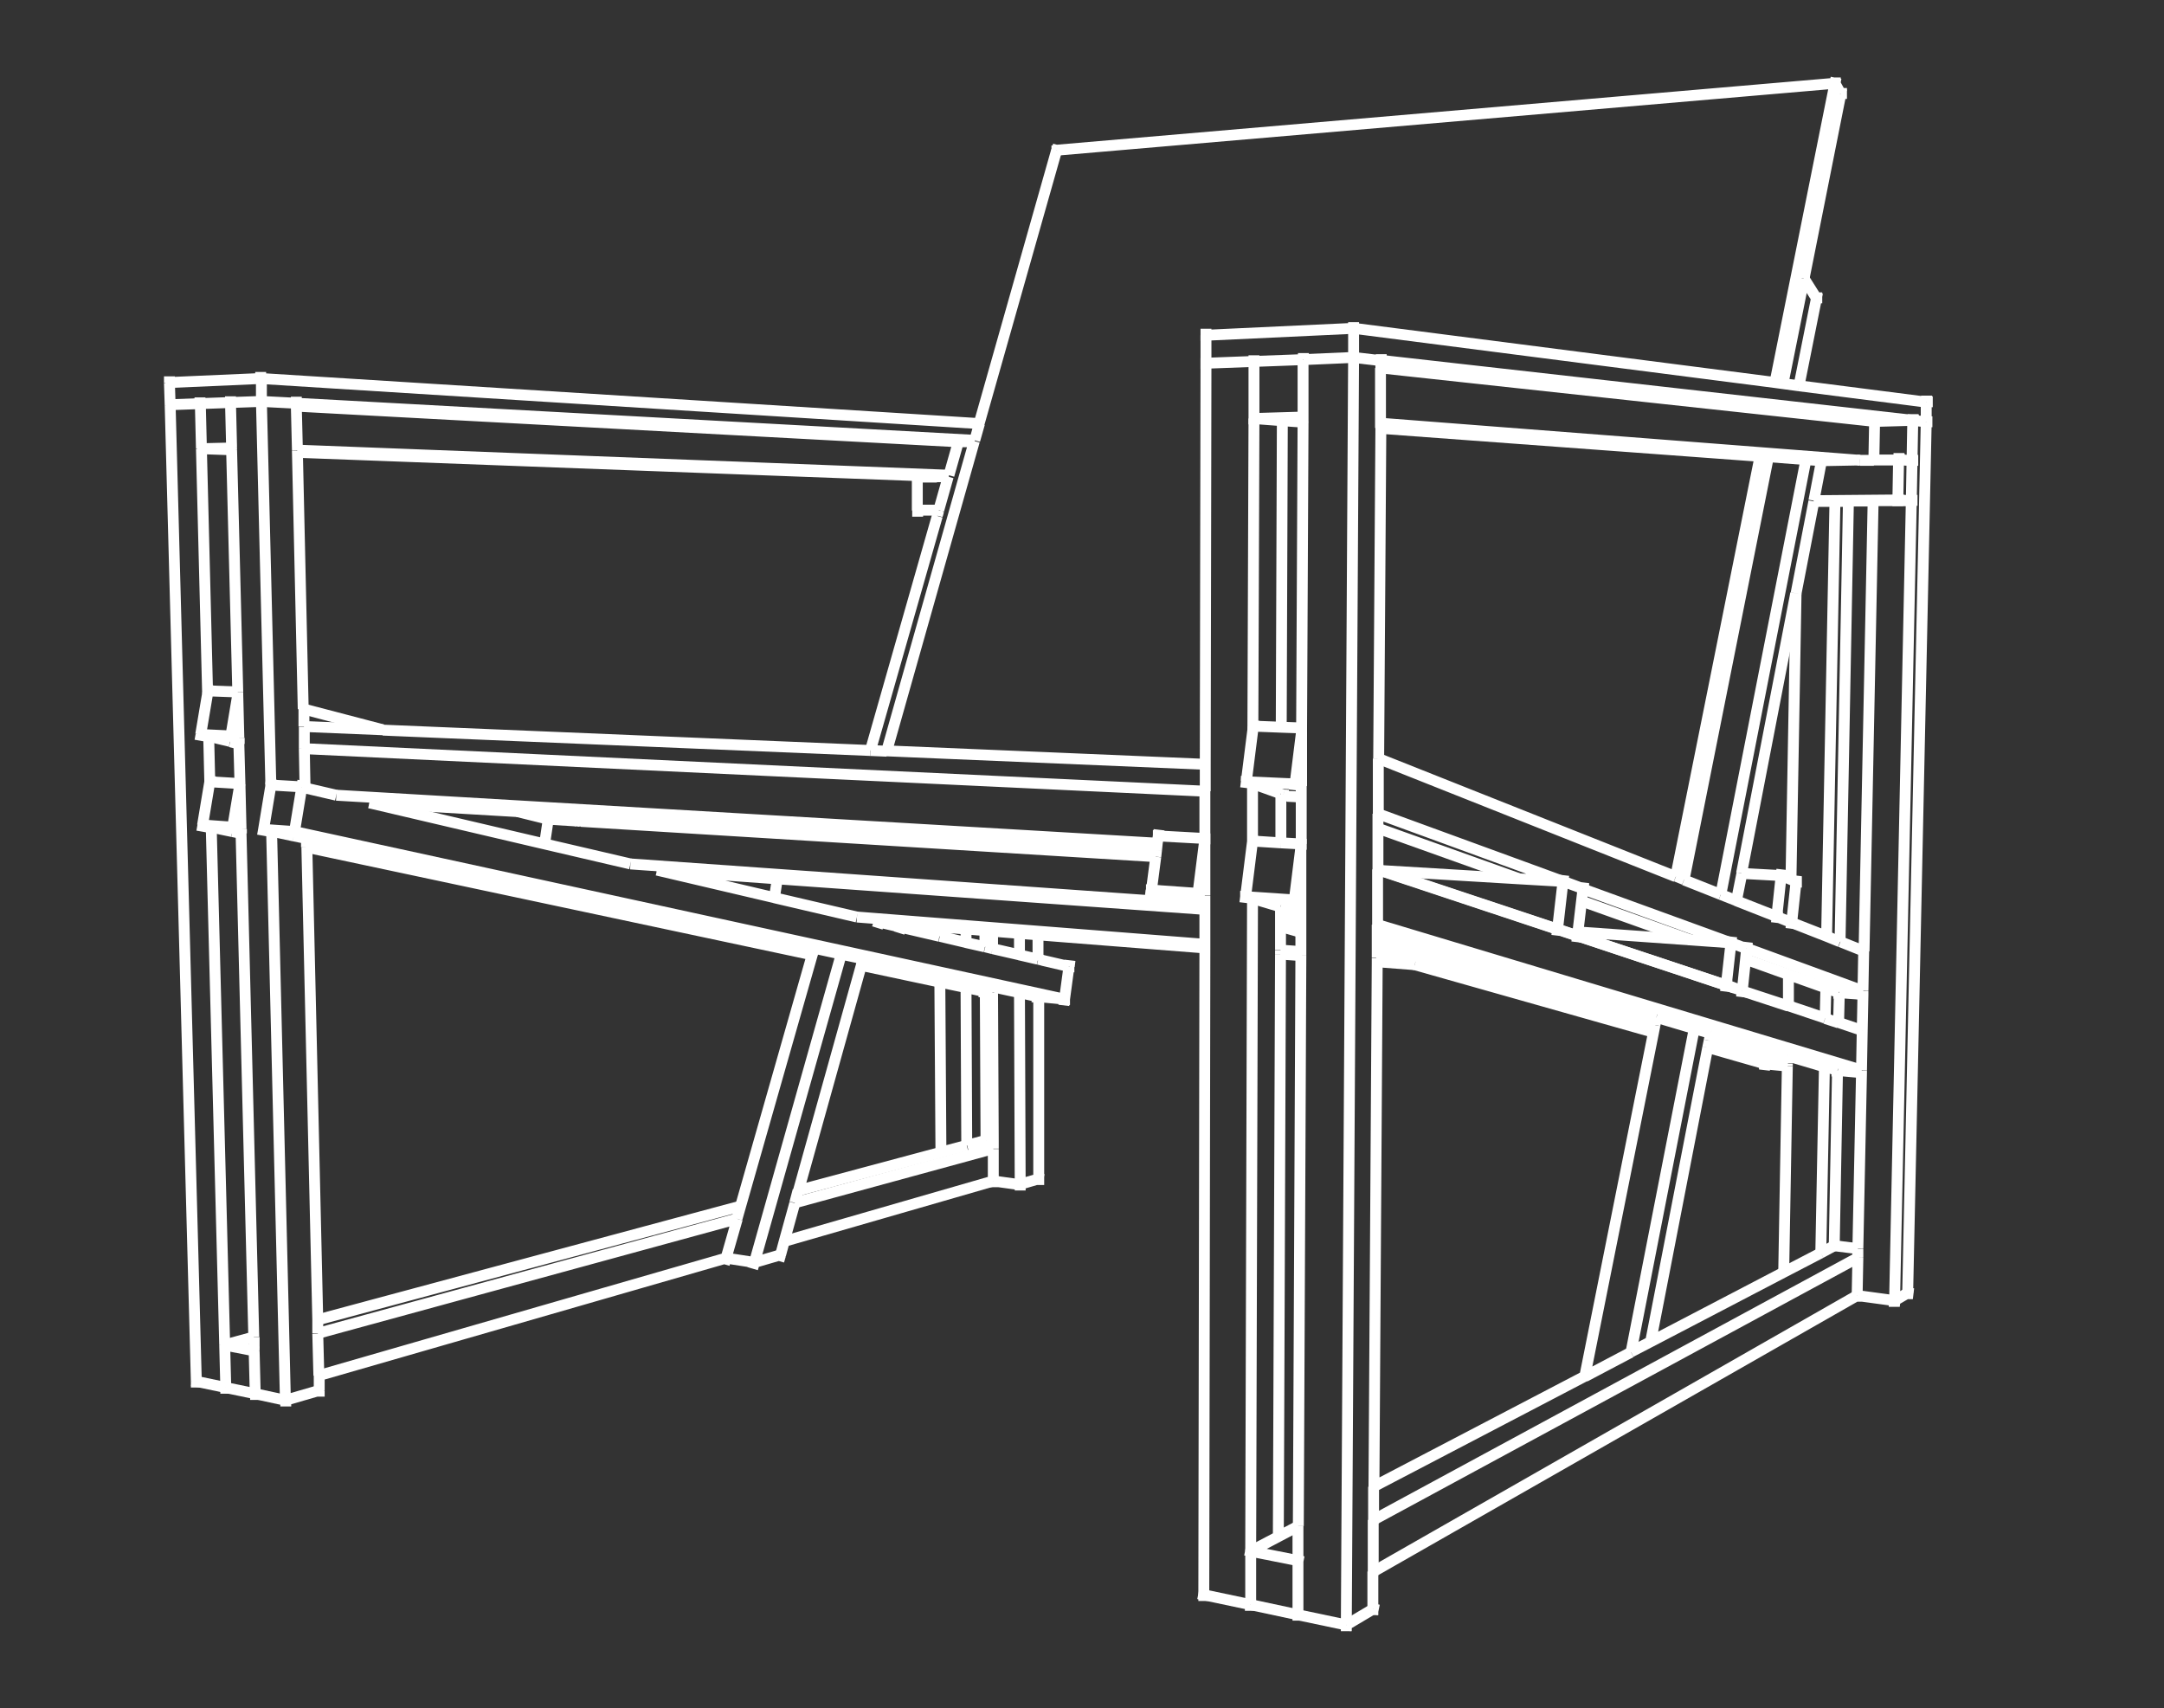 <?xml version="1.0" encoding="UTF-8"?>
<svg id="Calque_1" xmlns="http://www.w3.org/2000/svg" version="1.1" viewBox="0 0 595.2 469.8">
  <rect x="0" y="0" width="595.2" height="469.8" fill="#333333" stroke="none"/>
  <!-- Generator: Adobe Illustrator 29.1.0, SVG Export Plug-In . SVG Version: 2.1.0 Build 142)  -->
  <defs>
    <style>
      .st0 {
        fill: none;
        stroke: #fff;
        stroke-width: 3px;
      }
    </style>
  </defs>
  <path class="st0" d="M496.2,76.6l3.4,5.4M501.2,81.9h-1.7M497.8,76.5h-1.7M463.2,241.9l23.2-116.3M490.4,105.5l5.8-28.9M499.9,80.5l-.3,1.5M494.8,106.1l4.8-24M287.1,324.4l-1.4-.2M280.6,325.7l5.1-1.5M282,325.9l-1.4-.2M273.2,324.8l7.3,1M285.7,325.9v-1.7M285.7,324.2v-50.1M285.5,263.8v-6.8M280.6,327.4v-1.7M280.6,325.7l-.2-52.7M280.4,262.6v-6M273.2,326.5v-1.7M273,260.9v-4.8M241.8,253.6l6,1.4M243.2,253.7h-1.4M249.1,255.1h-1.4M241.3,255.2l.5-1.6M247.3,256.6l.5-1.6M247.8,255l.3-.9M345,198.1l-.2,1.7M342.6,216.7l.2-1.7M341.3,214.9h1.5M357.7,215.6h-1.5M342.8,215l13.4.6M356,217.3l.2-1.7M356.2,215.6l1.8-14.5M505.7,274.8l.2-1.7M358,216.2l-1.7-.6M465,258.5l-30-10.7M417.9,241.7l-38.9-13.9M291.1,39.9l-.4,1.5M505,21.4l-.3,1.5M460.9,241.1l23.2-115.6M488.2,105.2l16.5-82.3M506.3,22.8h-1.7M289.2,41.5h1.4M504.7,22.9l-214,18.4M508,25.7h-1.7M504.7,22.9l1.6,2.9M506.6,24.4l-.3,1.5M435.4,244.4l-5.4-2M430.1,240.7l-.2,1.7M428.2,257.3l.2-1.7M429.9,242.4l-1.5,13.1M428.4,255.6l5.4,1.8M433.7,259.1l.2-1.7M435.6,242.7l-.2,1.7M150.8,225.3l-1,6.7M430,255.7h-1.6M173.4,237.6l157,11.1M149.5,225.2h1.3M431.5,242.5h-1.6M490.1,239.1l-.2,1.7M488.6,253.8l.2-1.7M489.9,240.8l-1.2,11.3M488.7,252.1l4,1.6M492.6,255.4l.2-1.7M494.1,240.8l-.2,1.7M492.8,253.7l1.2-11.2M494.4,253.8h-1.7M490.4,252.2h-1.6M491.6,240.9h-1.7M479,240.2l10.9.6M495.6,242.6h-1.7M151.1,223.8l8.6,2.1M354.1,219l-1.1-.4M353,218.6h-.7M331.5,217.6l-247.8-11.7M352.8,220.3l.2-1.7M525.9,126.7l-3.7-.3M522.3,124.6v1.7M522.2,126.4l-.2,11.1M522,137.5l3.7.2M525.7,137.6l.2-11M257.8,141.8v-1.4M252.3,140.3h5.4M252.4,142.1v-1.7M252.3,131.2v9.2M256.4,140.5h1.4M527.4,137.6h-1.7M251,140.4h1.4M523.7,137.5h-1.7M252.3,140.3h5.9M498.9,137.7l23.1-.2M250.9,131.2h1.4M523.9,126.3h-1.7M527.6,126.6h-1.7M448.6,371.9l17.4-89M473.3,246l23.4-119.5M480.4,260.9l-4.3-1.6M476.3,257.6l-.2,1.7M474.6,272.7l.2-1.7M476.1,259.3l-1.3,11.7M474.8,271l4.3,1.4M479,274.2l.2-1.7M480.6,259.1l-.2,1.7M213.8,241.7l-.8,5.2M352.2,262.4l5.6.4M378.8,264.5l10.3.8M476.5,271.1h-1.6M235.7,252.2l95.7,7.5M352.2,261.3l5.6.4M378.8,263.4l5.2.4M477.7,259.4h-1.6M57.5,188.3l-.3,1.7M55,203.7l.3-1.7M54.1,201.9h1.2M64.7,202.4h-1.2M55.2,202l8.3.4M63.5,202.4l1.9-11.4M65.4,190.3l-8.2-.3M105.3,200.7l-21.8-5.7M158.8,225.8l-8.5-2.1M65.7,202.9l-2.2-.5M74.7,214.2l-.3,1.7M72.2,229.8l.3-1.7M74.5,216l-2,12.1M71.3,228h1.2M82.2,228.8h-1.2M72.5,228.1l8.6.6M83.3,214.7l-.3,1.7M81,228.7l2-12.2M73.3,215.9h1.2M83,216.4l-8.5-.5M286.8,263.5v.7M285.2,275.8l.2-1.7M295.5,265.9h-1.4M292.6,276.5l.2-1.7M294.3,264.1l-.2,1.7M292.8,274.8l1.2-8.9M294.3,274.9h-1.4M292.8,274.8l-211.8-46.1M92.5,218.7l225.8,13.2M354.1,219l3.8.2M45.7,111.4h1.2M52.8,379.6l1.2.3M62.1,383.3v-1.7M55,109.3v1.8M57.7,215l-.3-12.5M54,381.6v-1.7M318.8,228.2l-.2,1.7M316.4,246.5l.2-1.7M315.2,244.7h1.5M331,245.8h-1.5M316.7,244.8l12.8.9M329.3,247.4l.2-1.7M329.5,245.7l1.9-15M332.9,230.7h-1.5M317.1,229.8h1.5M331.4,230.6l-12.8-.7M485.3,294.3l.2-1.7M483.8,292.4h1.6M485.5,292.6l6.2.6M491.7,292.4l-21.5-6.2M455.2,281.9l-76.4-22M357.8,253.8l-5.6-1.6M331.4,246.2l-1.9-.5M485.5,292.6l-15.7-4.5M357.8,256.4l-5.6-1.6M73.1,110.3h-1.2M71.9,110.4l9.6.5M82.7,110.8h-1.2M89,382.6l-1.2-.2M78.5,385.1l9.3-2.7M79.7,385.3l-1.2-.3M87.8,384.1v-1.7M81.5,109.1v1.8M78.6,386.8v-1.7M78.5,385.1l-3.8-156.5M70.3,385v-1.7M63.4,109v1.8M531.5,116h-1.7M373.8,98.3h-1.5M330.2,100h1.5M331.7,90.4v1.8M373.8,90.2h-1.5M330.2,92.2h1.5M372.3,90.3l-40.6,1.9M529.9,108.8v1.8M531.6,110.5h-1.7M372.3,88.6v1.8M372.3,98.3l7.6.9M381.4,99.1h-1.5M379.2,442.8l-1.5-.3M370.3,446.9l7.4-4.4M371.8,447.2l-1.5-.3M377.6,444.2v-1.7M379.9,97.4v1.8M370.3,448.6v-1.7M357,445.7v-1.7M358.5,97.1v1.7M329.6,438.3l1.5.3M352.4,200l.3-84.3M343.9,443v-1.7"/>
  <path class="st0" d="M344.9,97.7v1.8M344.5,231.4v-15.8M331.1,440.3v-1.7M505.7,281.3l.2-8.2M506.1,259l2.3-121.2M500.8,344.6l1-51.2M502,280l.2-8.3M502.4,257.5l2.3-119.7M491.9,276.7v-8.6M492.6,241.9l1.4-78.7M344.7,229.7l-.2,1.7M342.4,248.3l.2-1.7M344.5,231.4l-1.9,15.2M341.1,246.5h1.5M357.5,247.6h-1.5M342.6,246.6l13.4.9M355.8,249.2l.2-1.7M356,247.5l1.9-15.3M359.4,232.2h-1.5M343,231.3h1.5M505.2,296.2l.2-1.7M512,294.3l-133.1-40M357.8,248l-1.8-.6M344.9,99.4v15.7M343.4,115.2h1.5M359.9,114.7h-1.5M344.9,115.1l13.5-.4M358.4,114.8v-15.9M515.6,115.9l-135.7-14.7M511.6,126.6l-131.8-10.2M344,426.6v14.7M357,444.1v-14.8M358.5,429.5l-1.5-.3M342.5,426.3l1.5.3M357,429.2l-13.1-2.6M511,343.4l-6.5-.8M511,345.9l-133.2,72.1M510.8,356.3l-133,75.9M58,213.3l-.3,1.7M55.5,228.7l.3-1.7M57.7,215l-2,12M54.6,226.9h1.2M65.2,227.6h-1.2M55.8,226.9l8.3.6M64,227.5l2-12M67.2,215.5h-1.2M56.6,214.9h1.2M66,215.5l-8.3-.5M270.6,274.4l.2-1.7M273,272.3l-35.9-7.7M223.7,261.7l-139.3-29.9M66.3,228l-2.3-.5M223.4,262.6l-139.1-29.6M527.8,115.6h-1.7M515.6,115.9l10.6-.3M526.1,115.6l3.6.4M526.3,355.8l-1.7-.2M521.1,357.7l3.6-2.1M522.7,357.9l-1.7-.2M510.8,356.3l10.3,1.4M524.6,357.3v-1.7M521,359.4v-1.7M526.2,113.9v1.8M510.7,358v-1.7M515.4,126.5l.2-10.6M61.8,369.9l.3,11.7M70.2,383.3l-.3-11.8M71.1,371.8l-1.2-.2M60.6,369.6l1.2.2M69.9,371.5l-8.2-1.6M273.2,313.9l-2-.3M273.2,315.9l-54.6,14.9M202.7,335.2l-115.3,31.5M273.2,324.8l-57.5,16.6M199.7,346l-112,32.3M203.7,331.7l-116.4,31.3M69.8,367.7l-8.1,2.2M55.1,111l.3,12.3M54.2,123.4h1.2M64.9,123.1h-1.2M55.4,123.4l8.4-.2M63.7,123.1l-.3-12.4M263.6,121.5l-182.1-9.8M261,130.7l-179.2-6.9M63.7,123.7l-8.4-.3M46.6,103.5v1.8M72.9,104h-1.2M45.5,105.3h1.2M71.7,104.1l-25.1,1.1M71.7,102.3v1.8M269.4,116.5l-197.6-12.4M263.6,121.5h4.4M207,348.9l.5-1.7M207.5,347.2l23.9-84.8M214.2,346.8l.5-1.7M207.5,347.2l7.2-2.1M216,345.3l-1.4-.2M208.8,347.4l-1.3-.2M207.5,347.2l-7.8-1.2M199.2,347.7l.5-1.7M270.9,260.4v-4.5M265.9,315l-.2-43.4M265.7,259.2v-3.7M258.8,316.9l-.3-46.8M258.4,257.5v-2.6M344.7,199.8v.9M344.6,200.6l-1.8,14.3M358,200.2l-5.6-.2M352.4,200l-7.7-.3M505.9,273l6.5.5M429.9,242.4l-50.9-18.6M492.1,268.1l-12-4.3M344.6,215.6l-1.8-.6M435,247.8l.4-3.4M435.5,257.5h-1.6M213.8,241.7l117.6,8.4M159.8,225.9l158.1,9.7M379.6,239.4l38.3,2.3M417.9,241.7l12,.7M437,244.5h-1.6M494,242.5l-1.4-.6M492.6,241.9l-2.6-1.1M354.5,218.7h-1.4M331.5,210.2l-87.6-3.7M522,139.2v-1.5M498.9,137.9h5.8M252.3,131.2h5.4M501.1,126.7l10.5-.2M470.1,286.2l.4-2M477.6,247.7l1.5-7.5M455.2,281.9l.4-2.1M479.2,272.5l.9-8.6M480.1,263.9l.3-3M480.8,272.6h-1.6M285.5,257.1l45.9,3.6M434,256.3l31,2.2M465,258.5l11.1.8M482,261h-1.6M57.2,190.1v.7M57.1,190.7l-1.9,11.3M63.3,203.9l.3-1.6M150.8,225.3l-8.5-2.1M65.8,204.6l-2.5-.6M80.8,229.9l.2-1.2M83.9,216.5h-.9M285.6,274.1l7.3.7M235.7,252.2l-22.7-5.3M213.1,246.9l-32.4-7.6M173.4,237.6l-23.6-5.5M149.8,232.1l-48.2-11.3M92.5,218.7l-8.6-2M84,216.7l-1-.2M285.4,274.1l-5-1.1M317.9,235.6l-1.2,9.2M454.8,283.9l-65.7-18.6M331.4,249l-1-.3M330.4,248.7l-13.7-3.9M87.8,382.4v-4.1M351.6,422.6l.6-160.2M352.3,231.8v-13.2M331.1,438.6l.3-177.9M490.6,349.9l1-56.7M357.9,232.1l-5.6-.3M352.3,231.8l-7.8-.5M505.5,294.4l6.5.6M455.6,279.8l-76.8-22.6M357.8,251l-5.6-1.6M358.4,116.1v-1.4M358.4,116.1l-5.7-.4M352.7,115.7l-7.9-.6M357.1,419.7l-5.5,2.9M351.6,422.6l-7.6,4M63.8,229.2v-.6M63.9,228.7l.2-1.2M271,272.7l2,.2M270.8,272.7l-5.1-1.1M66.4,229.2l-2.5-.5M271.2,313.6l-5.2,1.4M63.7,123.7v-.6M259.6,131.1h-1.9M268.1,121.1l-186.6-10.2M199.7,346l3.1-10.8M239.4,206.4l18.4-64.5M273.2,324.8v-8.8M273.2,315.9v-2.1M273.2,313.9l-.2-40.9M473.3,246l-10.1-4M463.2,241.9l-2.2-.9M460.9,241.1l-81.8-32.5M505.8,273l-3.7-1.3M502.2,271.7l-10.1-3.6M352.3,218.3l-7.8-2.8M290.6,41.4l-21.3,75.1M269.4,116.5l-1.3,4.6M268,121.3l-24.1,85.2M433.9,257.4v-1.1M434,256.3l1-8.5M180.6,239.3l33.2,2.4M158.8,225.8h1M243.9,206.6l-4.5-.2"/>
  <path class="st0" d="M504.7,137.9h3.8M257.7,131.1h1.9M259.6,131.1h1.2M511.6,126.6h3.8M515.4,126.5h6.9M454,369l15.7-80.9M469.7,288.1l.4-1.9M479,240.2l14.9-77M435.9,378.5l18.9-94.6M454.8,283.9l.4-2M280.3,256.7l5.2.4M63.3,203.9l-5.9-1.4M57.4,202.5l-2.2-.5M294,265.8l-7.3-1.7M286.8,264.1l-1.2-.3M285.5,263.8l-5.2-1.2M280.4,273l-7.4-1.6M101.6,220.8l40.7,2.4M142.3,223.2l8,.5M318.1,233.8l-.2,1.8M389.1,265.3l-5.1-1.4M384,263.9l-5.2-1.5M87.7,378.3l-.3-11.5M83.9,216.5l-.2-10.6M526.1,115.6l-146.3-16.5M529.9,110.6l-35.1-4.5M494.8,106.1l-4.4-.6M490.4,105.5l-2.2-.3M488.2,105.2l-115.8-14.9M377.6,442.5v-10.3M377.7,432.2v-14.2M377.8,418v-9.1M352.2,262.4v-1M331.4,260.7v-1M491.6,293.2v-.7M491.7,292.4v-2M466,282.9l-10.4-3.1M352.2,249.4l-7.7-2.3M344.5,247.1l-1.9-.5M501.1,126.7l-4.4-.3M496.7,126.4l-10.3-.8M486.4,125.6l-2.3-.2M484.1,125.5l-104.4-7.7M454,369l-5.4,2.8M448.6,371.9l-12.7,6.7M435.9,378.5l-58,30.3M265.7,271.6l-7.2-1.5M258.5,270.1l-21.6-4.6M63.9,228.7l-5.8-1.2M58.1,227.4l-2.3-.5M511,343.4l1-48.4M265.9,315l-7.2,1.9M258.8,316.9l-39.2,10.5M257.7,131l-5.4-.2M252.3,130.8l-170.5-6.4M214.7,345.1l1-3.7M215.7,341.4l2.9-10.5M218.6,330.8l.9-3.4M202.7,335.2l1-3.5M257.8,141.8l.4-1.4M273,272.9v-.6M273,272.3v-.9M477.6,247.7l-4.3-1.7M354.1,219l-1-.4M239.4,206.4l-134.1-5.6M105.3,200.7l-21.7-.9M508.5,137.8h6.6M494,163.2l4.9-25.3M273,256.1l7.4.6M280.4,262.6l-7.4-1.7M273,271.4l-35.6-7.7M150.2,223.7h.9M151.1,223.8l167,10M318.6,229.9l-.3,2M318.3,231.9l-.2,1.9M87.4,366.7v-3.7M83.7,205.9v-6M377.9,408.9l.9-144.4M357.1,419.7l.7-156.9M352.2,261.3v-6.5M331.4,259.7v-9.6M474.8,271l-40.9-13.6M428.4,255.6l-48.8-16.2M379.6,239.4l-.7-.2M470.5,284.2l-4.5-1.3M490.6,349.9l-36.6,19.1M510.8,356.3l.2-10.4M511,345.9v-2.4M512,295.1v-.7M512,294.3l.2-10.9M512.2,283.4l.2-9.9M237.2,264.6l.3-.9M203.7,331.7l19.7-69.1M488.7,252.1l-11.2-4.4M476.1,259.3l-40.7-14.8M353,218.6l-.7-.2M515.1,137.7h6.9M522,137.7h3.7M498.9,137.7l2.1-11M273,260.9l-2-.5M237.4,263.7l-6.1-1.3M87.4,363l-3-130M83.6,199.8v-4.8M69.8,367.7l-3.5-138.5M378.8,264.5v-1M357.8,262.8v-1M352.2,254.8v-2.6M352.2,252.2v-2.8M331.4,250.1v-1.1M491.7,290.4l-21.2-6.2M504.5,342.6l-3.7,2M500.8,344.6l-10.2,5.3M512.7,261.6l2.5-123.9M219.6,327.5l17.3-62M236.9,265.5l.2-.9M223.4,262.6l.3-.9M223.7,261.7l.3-.9M258.2,140.3l2.6-9.2M270.9,260.4l-5.3-1.2M231.4,262.4l-7.4-1.6M84.3,233v-1.2M84.3,231.9v-1.2M66.4,229.2v-1.2M378.8,263.4v-1.1M331.4,249v-2.7M505.4,294.4l-3.6-1.1M501.8,293.4l-10.1-3M512.4,273.6v-1M512.4,272.5l.2-10.9M261,130.7l2.6-9.2M502.4,257.5l-9.7-3.8M512.4,272.5l-32-11.7M265.7,255.5l5,.4M270.9,255.9l2.1.2M265.7,259.2l-7.2-1.7M223.9,260.8l-139.6-30.2M83.4,195l-1.6-70.7M81.8,124.4v-.5M81.8,123.8l-.3-12.2M81.5,111.7v-.8M66.3,228l-.3-12.5M378.8,262.4v-2.5M357.8,261.8v-5.4M357.8,256.4v-2.6M357.8,253.8v-2.8M331.4,246.2v-15.6M491.9,276.7l-12.8-4.2M512.7,261.6l-6.5-2.6M506.1,259l-3.7-1.5M84.3,230.6l-3.5-.7M66,215.5l-.3-10.9M357.8,251v-3M331.4,230.6v-13M502,280l-10.1-3.4M241.8,253.6l6.2.5M248,254.1l10.4.8M258.4,254.9l7.2.6M258.4,257.5l-10.7-2.5M80.8,229.9l-6.1-1.3M74.8,228.6l-2.3-.5M65.8,204.6v-1.7M378.8,259.9v-2.7M378.8,257.2v-2.9M357.8,248v-15.9M331.5,217.6v-7.4M512.2,283.4l-6.5-2.2M505.7,281.3l-3.7-1.2M65.7,202.9l-.3-11.9M379,227.8v-4M379.1,223.9v-15.3M65.4,191v-.7M378.9,254.3v-15.2M379,239.1v-11.3M379.8,101.2v-2M357.9,232.1v-13M357.9,219.2v-3M358,216.2v-15.1M379.7,116.4v-15.2M358,201.1v-.9M379.2,208.6l.6-90.9M379.7,117.7v-1.3M496.2,76.6l10.1-50.7M525.7,137.6l-4.6,220M525.9,126.7l.2-11M150.8,225.3l8,.5M46.8,111.4l-.2-6.1M63.4,110.7l-8.4.3M70.2,383.3l-8.2-1.7M71.9,110.4v-6.3M331.7,100l-.2,110.3M529.8,116.1l-5.1,239.5M372.3,98.3l-2,348.5M372.3,98.3v-8M344.9,99.4l13.5-.5M343.9,441.3l13.1,2.8M331.7,100v-7.8M344.9,115.1l-.3,85.5M358.4,116.1l-.4,84.1M358.5,98.9l13.8-.6M344.9,99.4l-13.3.5"/>
  <path class="st0" d="M344,426.6l.5-179.5M343.9,441.3l-12.8-2.7M357,444.1l13.3,2.8M357,429.2v-9.5M504.5,342.6l.9-48.2M529.8,116.1v-5.5M61.8,369.9l-3.7-142.4M62.1,381.6l-8.1-1.7M70.2,383.3l8.3,1.8M69.9,371.5v-3.8M271.2,313.6l-.2-40.9M55.4,123.4l1.7,67.3M63.7,123.7l1.7,66.6M63.4,110.7l8.5-.3M55.1,111l-8.2.3M46.8,111.4l7.2,268.5M71.9,110.4l2.6,105.6M477,271.7l-98-32.6"/>
</svg>